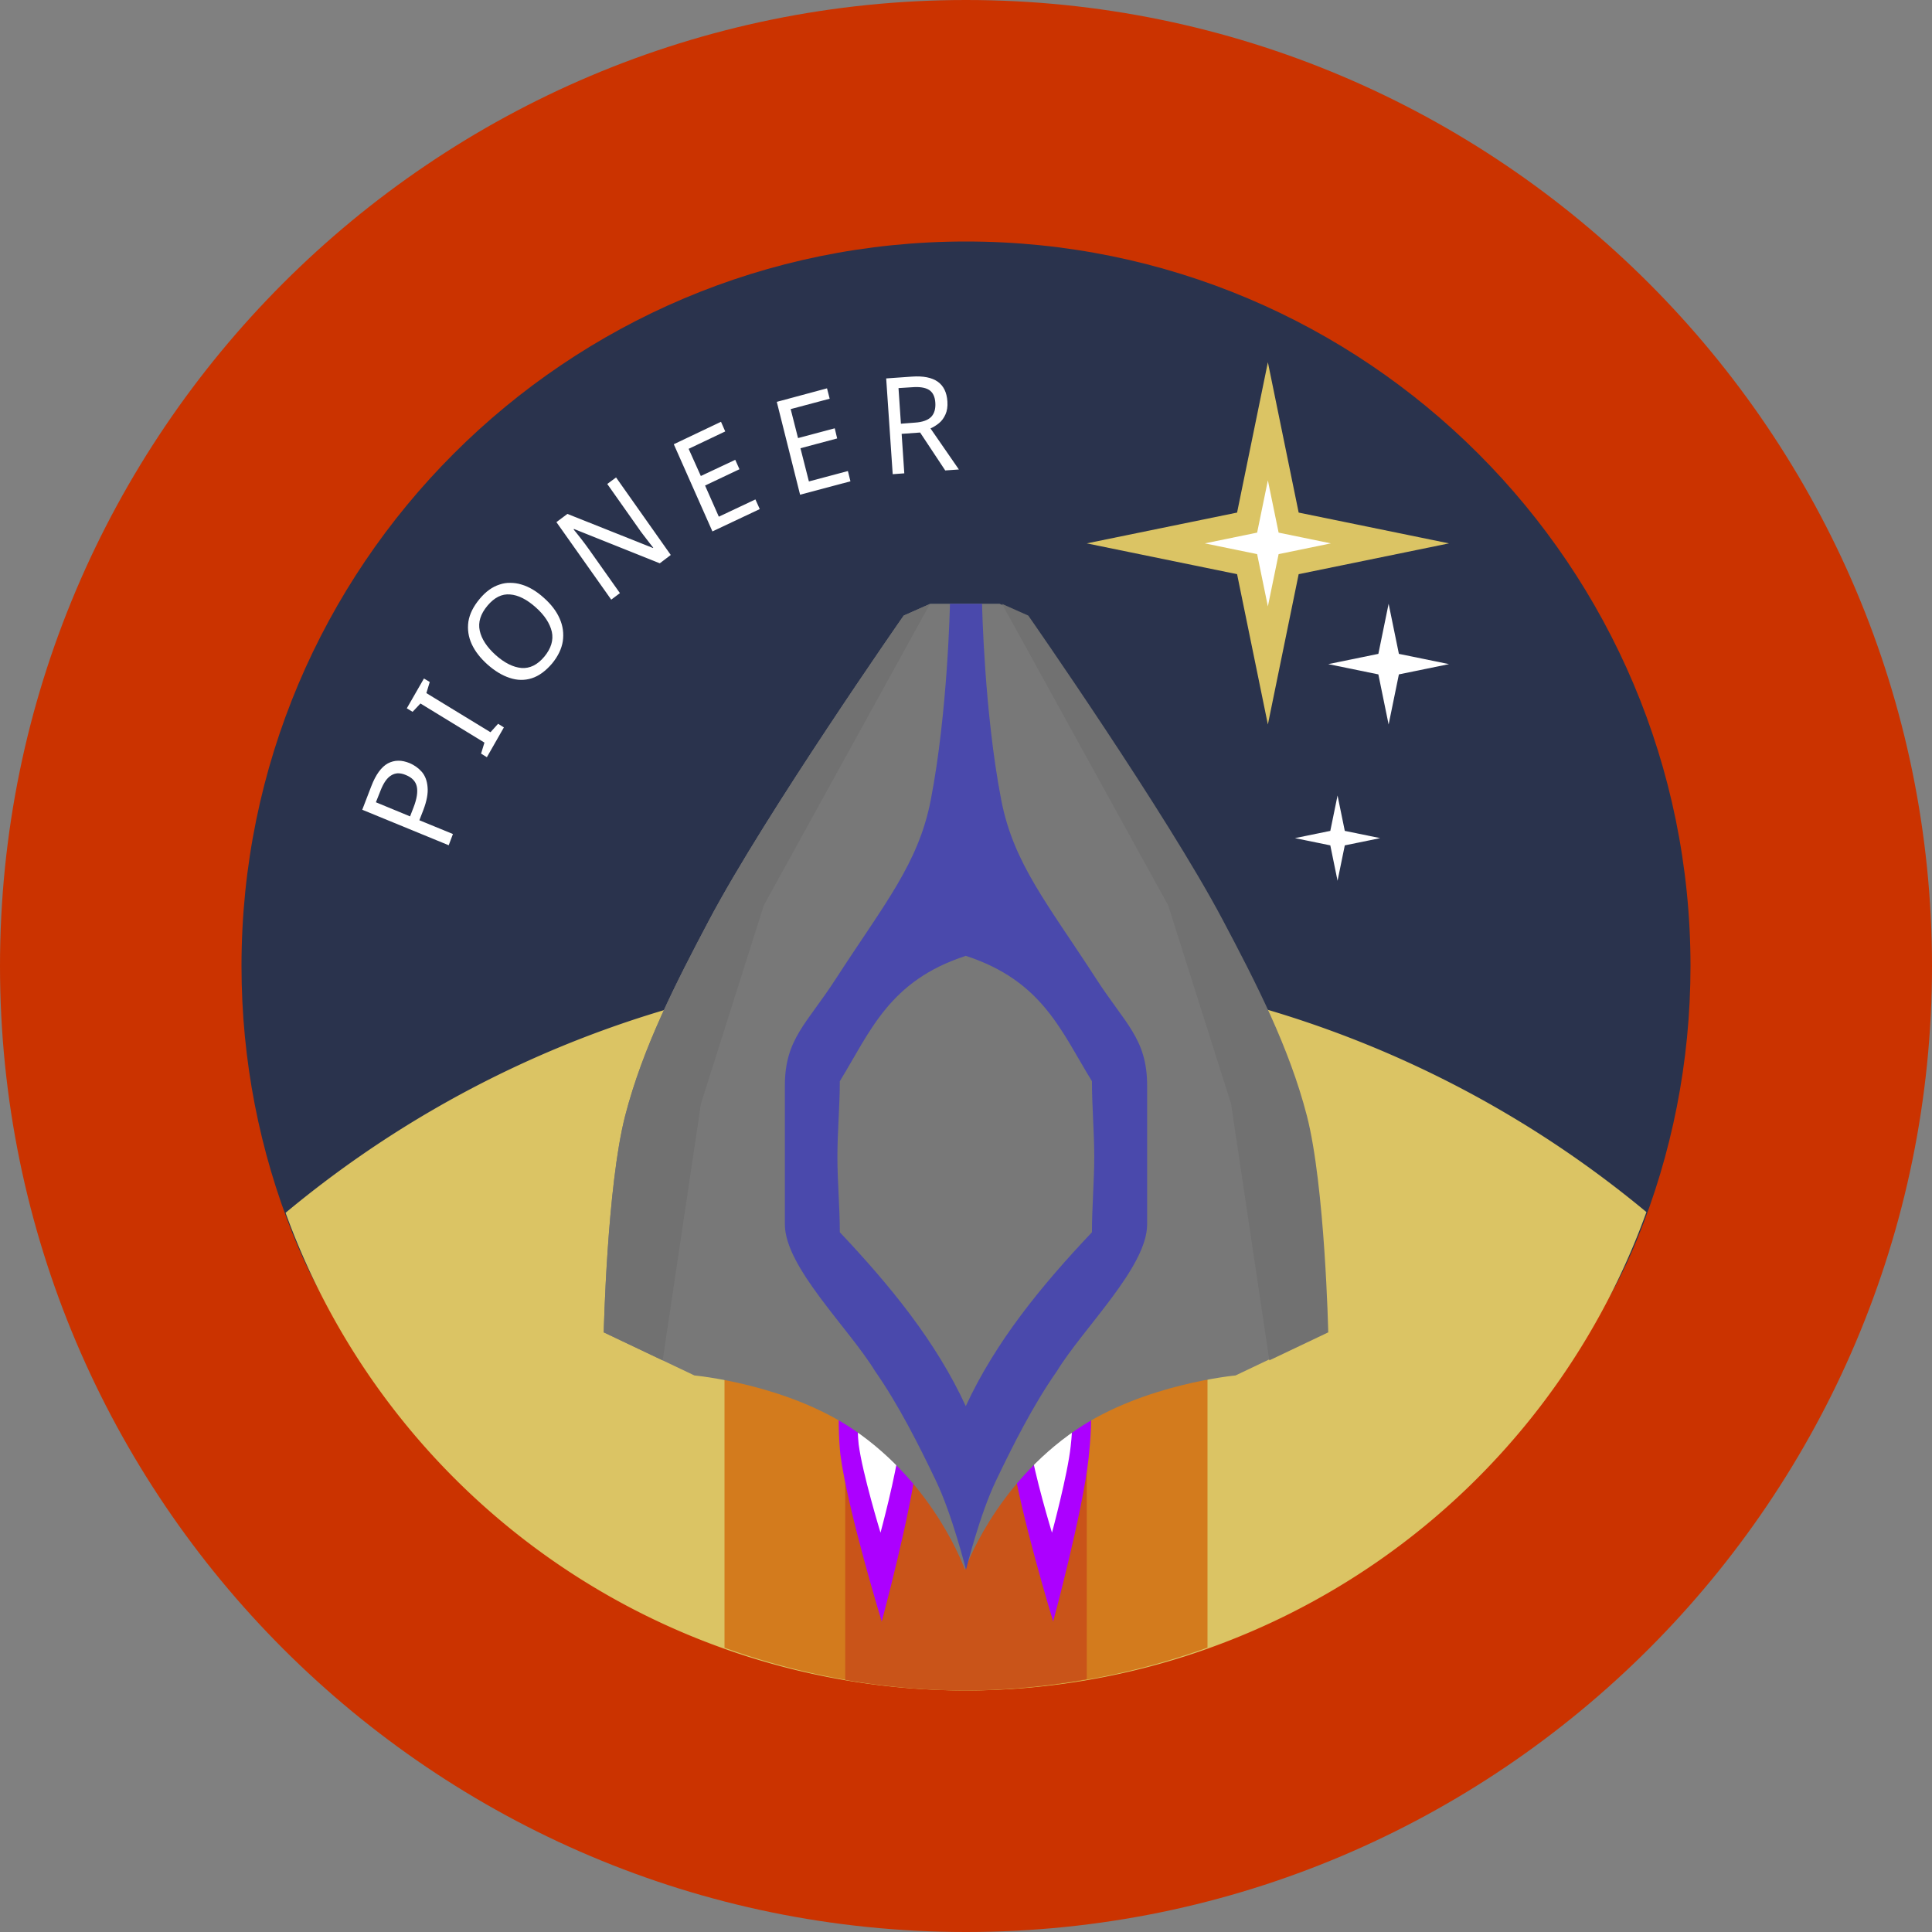 <svg xmlns="http://www.w3.org/2000/svg" width="16" height="16" version="1.1">
 <rect width="100%" height="100%" fill="#808080" stroke="none"/>
 <path style="fill:#cb3300" d="M 8,0 C 3.587,0 0,3.587 0,8 0,12.413 3.587,16 8,16 12.413,16 16,12.413 16,8 16,3.587 12.413,0 8,0 Z"/>
 <path style="fill:#2a334d" d="M 14,8 C 14,8.798 13.844,9.56 13.561,10.256 12.67,12.452 10.492,12.876 7.977,12.876 5.447,12.876 3.307,12.435 2.425,10.221 2.151,9.534 2,8.785 2,8 2,4.686 4.686,2 8,2 11.314,2 14,4.686 14,8 Z"/>
 <path style="fill:#dbc464" d="M 8,8 A 8.823,8.823 0 0 0 2.365,10.044 6,6 0 0 0 8,14 6,6 0 0 0 13.635,10.038 8.823,8.823 0 0 0 8,8 Z"/>
 <path style="fill:#d37b1d" d="M 6,11 V 13.646 A 6,6 0 0 0 8,14 6,6 0 0 0 10,13.645 V 11 Z"/>
 <path style="fill:#c95419" d="M 7,11 V 13.912 A 6,6 0 0 0 8,14 6,6 0 0 0 9,13.906 V 11 Z"/>
 <path style="fill:#dbc464" d="M 12,4.5 10.755,4.755 10.5,6 10.245,4.755 9,4.5 10.245,4.245 10.5,3 10.755,4.245 Z"/>
 <path style="fill:#ffffff" d="M 11.022,4.5 10.589,4.589 10.5,5.022 10.411,4.589 9.978,4.5 10.411,4.411 10.5,3.978 10.589,4.411 Z"/>
 <path style="fill:#ffffff" d="M 12,5.5 11.585,5.585 11.5,6 11.415,5.585 11,5.5 11.415,5.415 11.5,5 11.585,5.415 Z"/>
 <path style="fill:#ffffff" d="M 11.43,6.941 11.137,7.001 11.077,7.294 11.017,7.001 10.724,6.941 11.017,6.881 11.077,6.588 11.137,6.881 Z"/>
 <path style="fill:#ac00ff" d="M 6.96,11.56 C 6.936,11.663 6.947,11.943 6.96,12.048 7.019,12.502 7.302,13.429 7.302,13.429 7.302,13.429 7.547,12.521 7.595,12.078 7.607,11.965 7.636,11.674 7.595,11.564 7.562,11.477 7.367,11.329 7.367,11.329 H 7.131 C 7.131,11.329 6.979,11.48 6.96,11.56 Z"/>
 <path style="fill:#ffffff" d="M 7.111,11.702 C 7.098,11.757 7.104,11.906 7.111,11.961 7.142,12.202 7.292,12.693 7.292,12.693 7.292,12.693 7.422,12.212 7.447,11.977 7.454,11.917 7.469,11.763 7.447,11.705 7.43,11.658 7.327,11.58 7.327,11.58 H 7.202 C 7.202,11.58 7.121,11.66 7.111,11.702 Z"/>
 <path style="fill:#ac00ff" d="M 8.38,11.56 C 8.356,11.663 8.367,11.943 8.38,12.048 8.439,12.502 8.722,13.429 8.722,13.429 8.722,13.429 8.967,12.521 9.015,12.078 9.027,11.965 9.056,11.674 9.015,11.564 8.982,11.477 8.787,11.329 8.787,11.329 H 8.551 C 8.551,11.329 8.399,11.48 8.38,11.56 Z"/>
 <path style="fill:#ffffff" d="M 8.531,11.702 C 8.518,11.757 8.524,11.906 8.531,11.961 8.562,12.202 8.712,12.693 8.712,12.693 8.712,12.693 8.842,12.212 8.867,11.977 8.874,11.917 8.889,11.763 8.867,11.705 8.85,11.658 8.747,11.58 8.747,11.58 H 8.622 C 8.622,11.58 8.541,11.66 8.531,11.702 Z"/>
 <path style="fill:#787878" d="M 8.915,11.839 C 9.475,11.46 10.232,11.391 10.232,11.391 L 10.982,11.034 C 10.982,11.034 10.955,9.823 10.805,9.24 10.659,8.672 10.385,8.139 10.109,7.617 9.643,6.739 8.498,5.098 8.498,5.098 L 8.278,5 H 7.991 7.705 L 7.484,5.098 C 7.484,5.098 6.339,6.739 5.874,7.617 5.598,8.139 5.324,8.672 5.178,9.24 5.027,9.823 5,11.034 5,11.034 L 5.751,11.391 C 5.751,11.391 6.508,11.46 7.068,11.839 7.749,12.301 7.991,13 7.991,13 7.991,13 8.233,12.301 8.915,11.839 Z"/>
 <path style="fill:#717171" d="M 7.702,5.001 7.484,5.098 C 7.484,5.098 6.339,6.739 5.874,7.618 5.598,8.139 5.324,8.672 5.177,9.24 5.027,9.823 5,11.034 5,11.034 L 5.488,11.266 5.805,9.14 6.326,7.497 Z"/>
 <path style="fill:#717171" d="M 8.298,5.001 8.516,5.098 C 8.516,5.098 9.661,6.739 10.126,7.618 10.402,8.139 10.676,8.672 10.823,9.24 10.973,9.823 11,11.034 11,11.034 L 10.512,11.266 10.195,9.14 9.674,7.497 Z"/>
 <path style="fill:#4a49ac" d="M 7.867,5 C 7.867,5 7.85,5.894 7.708,6.626 7.606,7.152 7.324,7.485 6.924,8.103 6.681,8.48 6.5,8.603 6.5,8.991 V 10.14 C 6.5,10.493 7.028,10.997 7.247,11.355 7.446,11.64 7.616,11.981 7.751,12.263 7.886,12.544 8,13 8,13 8,13 8.113,12.544 8.248,12.263 8.383,11.981 8.553,11.64 8.753,11.355 8.972,10.997 9.5,10.493 9.5,10.14 V 8.991 C 9.5,8.603 9.319,8.48 9.076,8.103 8.676,7.485 8.394,7.152 8.292,6.626 8.15,5.894 8.133,5 8.133,5 H 8 Z M 7.998,7.916 C 8.633,8.122 8.788,8.54 9.043,8.954 9.043,9.162 9.062,9.371 9.062,9.58 9.062,9.788 9.043,9.997 9.043,10.205 8.624,10.648 8.246,11.109 7.998,11.645 7.751,11.109 7.373,10.648 6.955,10.205 6.955,9.997 6.935,9.788 6.935,9.58 6.935,9.371 6.955,9.162 6.955,8.954 7.209,8.54 7.364,8.122 7.998,7.916 Z"/>
 <path style="fill:#ffffff" d="M 7.551,3.119 7.339,3.134 7.393,3.927 7.489,3.92 7.467,3.593 7.62,3.582 7.828,3.896 7.941,3.888 7.706,3.548 C 7.731,3.537 7.755,3.522 7.777,3.504 7.8,3.485 7.817,3.461 7.83,3.432 7.843,3.403 7.849,3.367 7.846,3.325 7.841,3.249 7.814,3.195 7.766,3.161 7.718,3.127 7.646,3.112 7.551,3.119 Z M 7.552,3.207 C 7.615,3.202 7.662,3.209 7.694,3.229 7.725,3.249 7.743,3.284 7.746,3.336 7.749,3.386 7.738,3.425 7.711,3.453 7.684,3.48 7.639,3.496 7.577,3.5 L 7.461,3.509 7.441,3.214 Z M 6.849,3.216 6.433,3.328 6.626,4.097 7.043,3.986 7.022,3.901 6.699,3.987 6.629,3.712 6.933,3.631 6.913,3.547 6.609,3.628 6.548,3.388 6.871,3.302 Z M 5.971,3.493 5.58,3.679 5.9,4.401 6.292,4.216 6.256,4.136 5.953,4.279 5.839,4.021 6.124,3.886 6.089,3.808 5.804,3.942 5.703,3.717 6.006,3.573 Z M 5.102,3.954 5.029,4.008 5.285,4.371 C 5.298,4.391 5.314,4.412 5.331,4.434 5.348,4.456 5.363,4.476 5.377,4.494 5.392,4.513 5.403,4.527 5.41,4.536 L 5.407,4.538 4.699,4.256 4.608,4.324 5.062,4.966 5.134,4.912 4.88,4.553 C 4.857,4.521 4.834,4.489 4.81,4.459 4.787,4.429 4.766,4.404 4.75,4.384 L 4.754,4.381 5.464,4.665 5.555,4.596 Z M 4.226,4.827 C 4.196,4.826 4.166,4.831 4.137,4.841 4.077,4.86 4.023,4.899 3.973,4.959 3.92,5.022 3.889,5.085 3.879,5.148 3.87,5.212 3.879,5.274 3.907,5.335 3.935,5.395 3.978,5.45 4.037,5.503 4.098,5.557 4.159,5.594 4.221,5.614 4.283,5.635 4.344,5.636 4.404,5.617 4.463,5.598 4.519,5.557 4.572,5.495 4.622,5.434 4.651,5.373 4.661,5.31 4.67,5.246 4.662,5.184 4.635,5.123 4.608,5.061 4.564,5.004 4.503,4.95 4.443,4.896 4.381,4.859 4.319,4.841 4.287,4.831 4.257,4.827 4.226,4.827 Z M 4.224,4.923 C 4.292,4.928 4.363,4.964 4.437,5.03 4.51,5.095 4.554,5.163 4.57,5.232 4.585,5.301 4.564,5.37 4.508,5.438 4.451,5.506 4.388,5.537 4.319,5.532 4.25,5.526 4.178,5.49 4.105,5.425 4.032,5.359 3.988,5.292 3.973,5.223 3.958,5.154 3.979,5.085 4.037,5.016 4.094,4.948 4.156,4.917 4.224,4.923 Z M 3.511,5.619 3.369,5.866 3.417,5.895 3.482,5.826 4.012,6.15 3.984,6.241 4.032,6.271 4.173,6.024 4.125,5.994 4.062,6.064 3.531,5.74 3.559,5.648 Z M 3.298,6.3 C 3.268,6.3 3.239,6.308 3.212,6.322 3.159,6.351 3.112,6.414 3.075,6.511 L 3,6.706 3.716,7 3.751,6.907 3.473,6.793 3.506,6.708 C 3.534,6.634 3.546,6.571 3.541,6.519 3.537,6.467 3.521,6.425 3.494,6.393 3.466,6.361 3.432,6.337 3.393,6.32 3.36,6.307 3.328,6.299 3.298,6.3 Z M 3.295,6.404 C 3.315,6.404 3.337,6.408 3.36,6.418 3.413,6.439 3.443,6.472 3.452,6.515 3.461,6.559 3.452,6.616 3.425,6.686 L 3.396,6.761 3.113,6.644 3.15,6.551 C 3.175,6.486 3.204,6.443 3.239,6.422 3.256,6.411 3.275,6.405 3.295,6.404 Z"/>
</svg>
